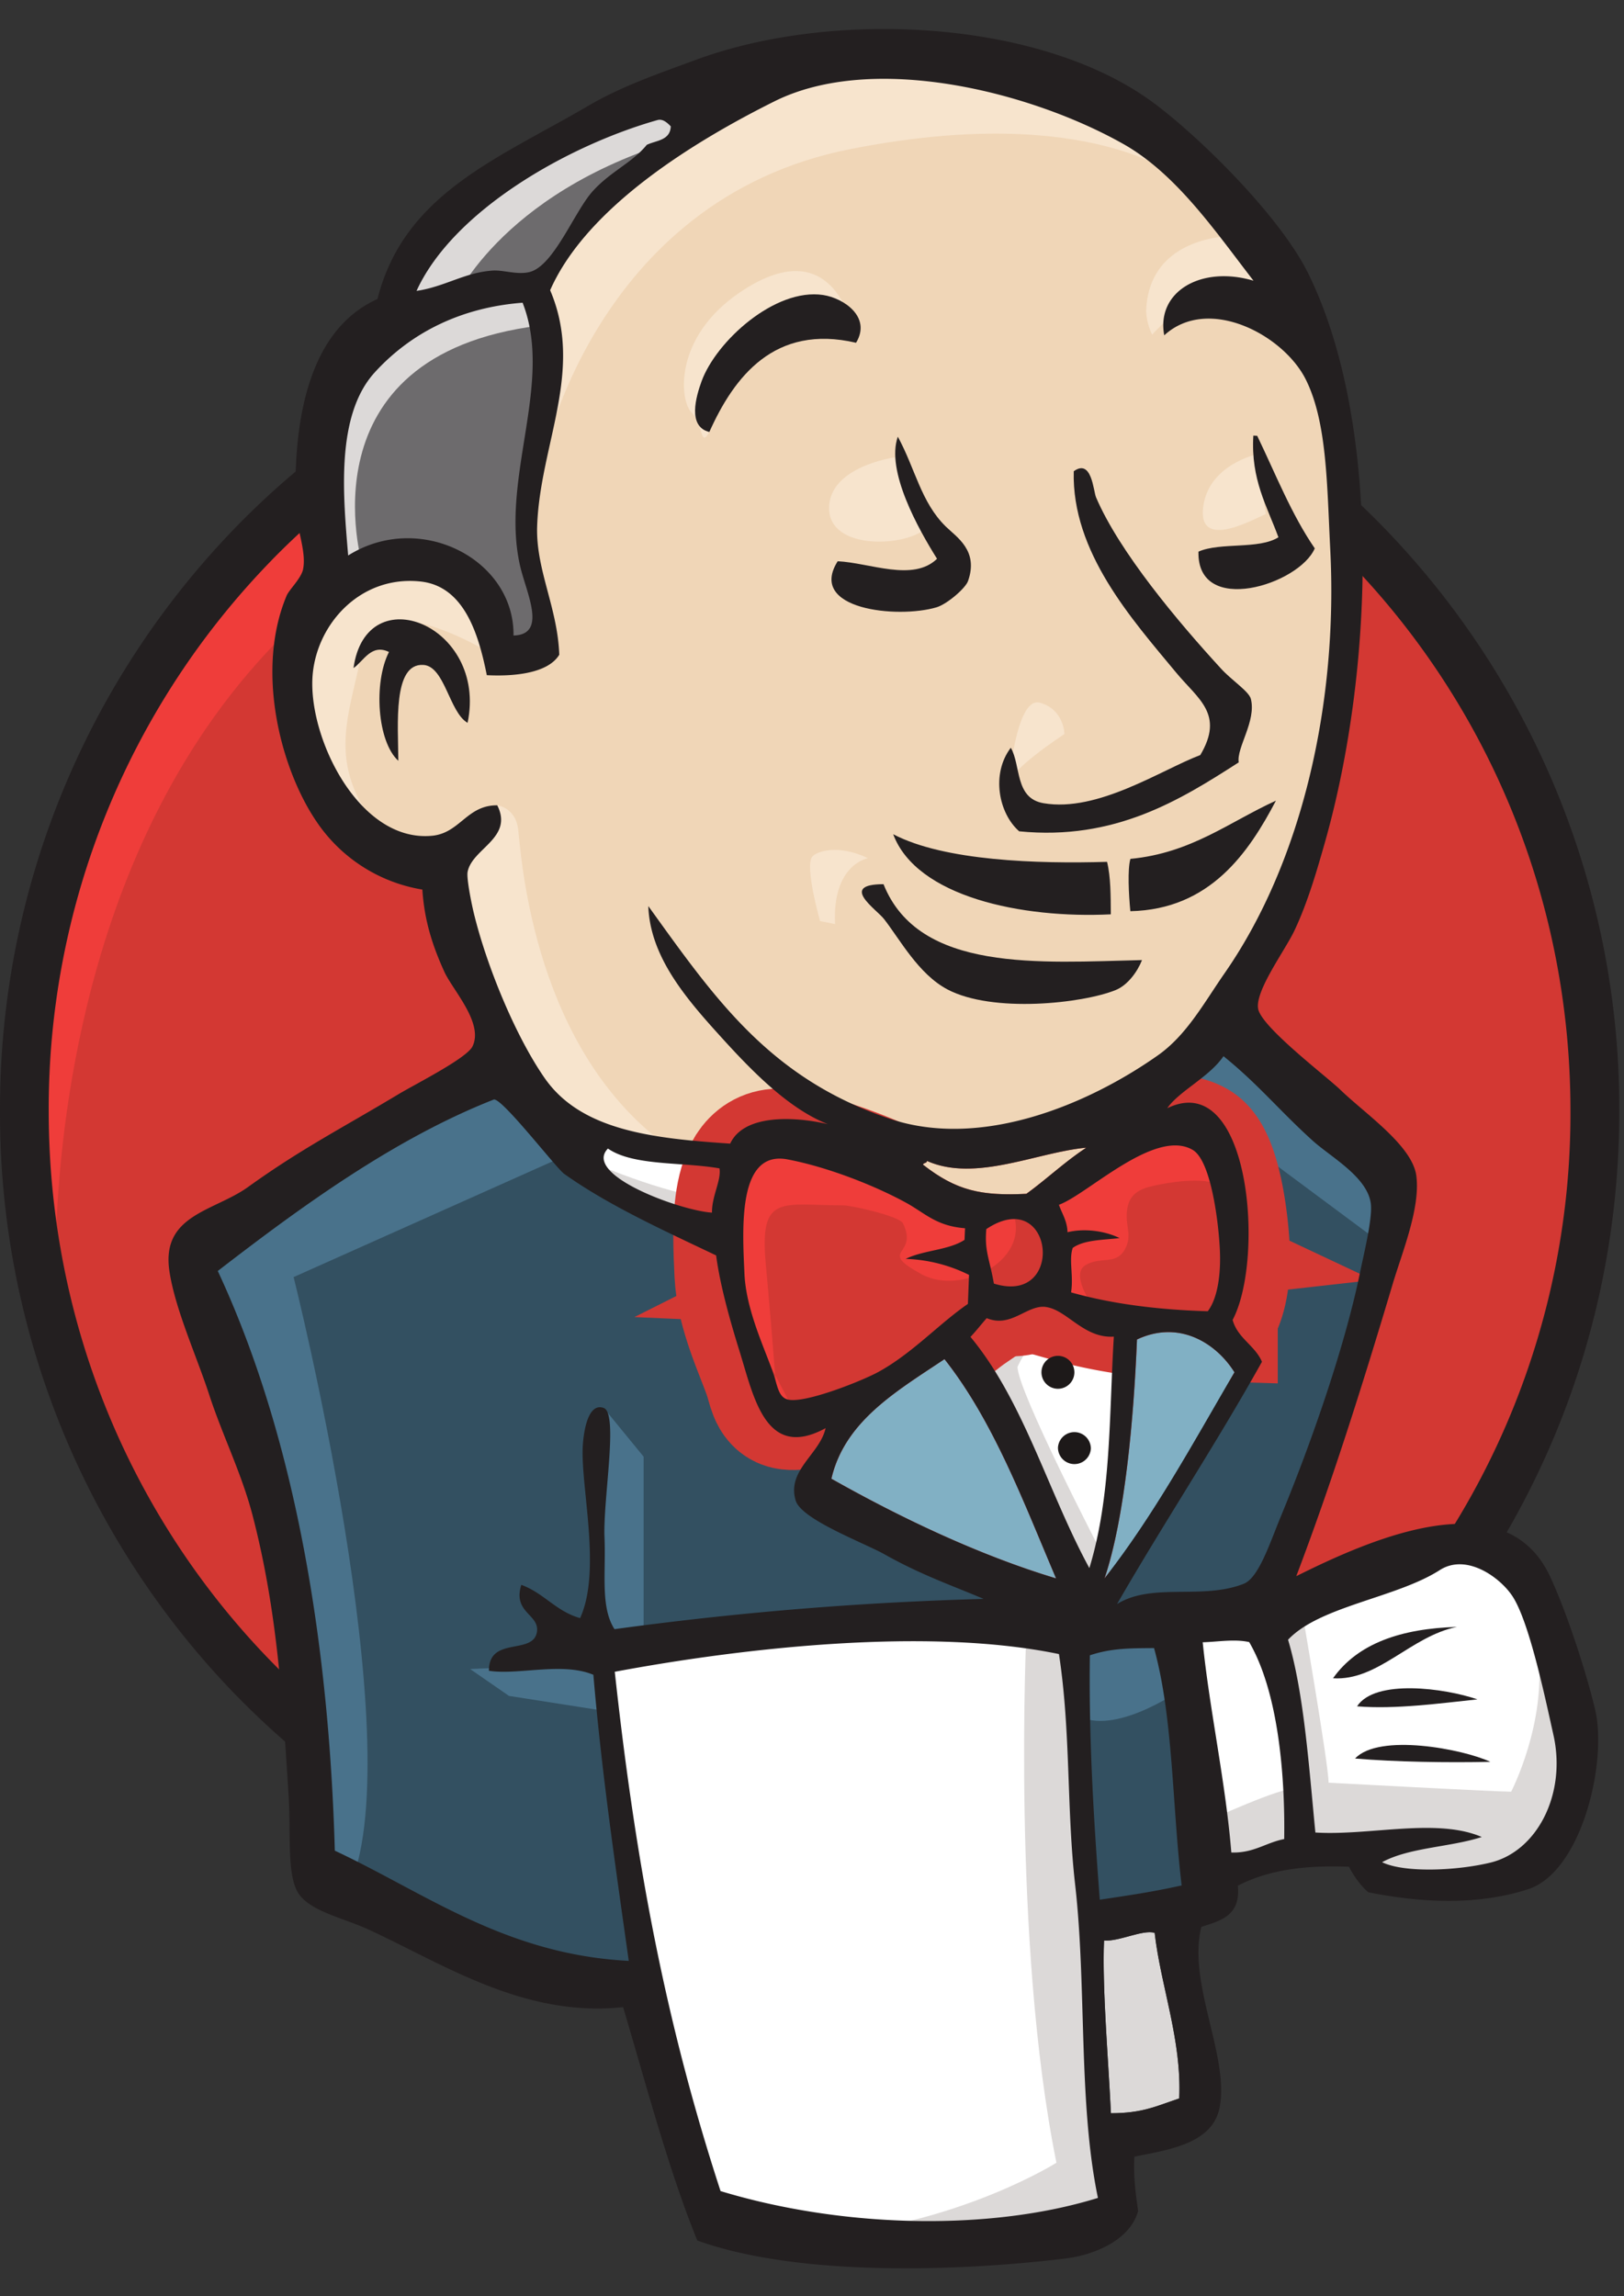 <svg width="29" height="41" fill="none" xmlns="http://www.w3.org/2000/svg"><rect width="100%" height="100%" fill="#333333" stroke="none"/><g clip-path="url(#clip0_72_535)"><path fill-rule="evenodd" clip-rule="evenodd" d="M28.48 19.785c0 7.92-6.278 14.342-14.022 14.342-7.744 0-14.022-6.421-14.022-14.342 0-7.922 6.278-14.343 14.022-14.343 7.744 0 14.022 6.421 14.022 14.343z" fill="#D33833"/><path d="M1.007 23.337S-.008 8.38 13.774 7.952l-.961-1.602-7.479 2.51-2.137 2.458-1.87 3.579L.26 19.064l.32 2.777" fill="#EF3D3A"/><path d="M4.854 10A14.028 14.028 0 00.87 19.838c0 3.844 1.523 7.32 3.983 9.837 2.461 2.517 5.854 4.07 9.604 4.07 3.75 0 7.143-1.553 9.604-4.07a14.028 14.028 0 003.983-9.837c0-3.845-1.523-7.32-3.983-9.838-2.461-2.516-5.854-4.07-9.604-4.07-3.75 0-7.143 1.554-9.604 4.07zM4.23 30.284A14.9 14.9 0 010 19.838 14.9 14.9 0 014.231 9.392c2.614-2.675 6.233-4.333 10.227-4.332 3.994 0 7.613 1.657 10.226 4.332a14.899 14.899 0 014.232 10.446c0 4.077-1.617 7.772-4.232 10.446-2.613 2.675-6.232 4.332-10.226 4.332-3.994 0-7.613-1.657-10.227-4.332z" fill="#231F20"/><path fill-rule="evenodd" clip-rule="evenodd" d="M20.36 19.864l-2.136.32-2.885.321-1.87.053-1.816-.053-1.389-.427-1.228-1.336-.962-2.724-.214-.588-1.282-.427-.747-1.229-.535-1.762.588-1.55 1.389-.48 1.122.534.534 1.175.641-.107.214-.267-.214-1.229-.054-1.549.321-2.136-.013-1.221.975-1.557 1.709-1.229L15.5 1.114l3.311.48 2.885 2.084 1.335 2.137.855 1.55.214 3.845-.641 3.312-1.175 2.938-1.122 1.55" fill="#F0D6B7"/><path fill-rule="evenodd" clip-rule="evenodd" d="M18.545 29.105l-7.64.32v1.283l.642 4.487-.32.374-5.343-1.816-.374-.641-.534-6.036-1.228-3.633-.268-.855 4.274-2.938 1.335-.534 1.176 1.442 1.014.909 1.176.373.534.16.641 2.779.48.587 1.23-.427-.855 1.656 4.647 2.19-.587.32z" fill="#335061"/><path fill-rule="evenodd" clip-rule="evenodd" d="M5.884 10.462l1.389-.48 1.122.534.534 1.175.641-.107.16-.64-.32-1.23.32-2.938-.267-1.602.962-1.122 2.083-1.656-.588-.801-2.938 1.442L7.754 4l-.695 1.495-1.068 1.443-.32 1.71.213 1.815z" fill="#6D6B6D"/><path fill-rule="evenodd" clip-rule="evenodd" d="M8.074 5.441s.802-1.976 4.007-2.938c3.205-.961.16-.694.16-.694L8.769 3.144 7.433 4.48l-.587 1.068 1.228-.107zm-1.602 4.647S5.35 6.35 9.623 5.815l-.16-.641-2.938.694-.855 2.778.214 1.816.588-.374z" fill="#DCD9D8"/><path fill-rule="evenodd" clip-rule="evenodd" d="M8.181 15.056l.7-.677s.315.036.369.41c.053.374.213 3.74 2.51 5.556.21.166-1.71-.267-1.71-.267l-1.709-2.671m9.669-3.366s.125-1.619.561-1.494c.436.124.436.56.436.56s-1.059.686-.997.934z" fill="#F7E4CD"/><path d="M22.444 8.112s-.88.186-.961.962c-.082.775.961.16 1.121.106M15.98 8.166s-1.175.16-1.175.908 1.336.694 1.71.374" fill="#F7E4CD"/><path fill-rule="evenodd" clip-rule="evenodd" d="M8.715 11.638s-2.03-1.229-2.243-.054c-.214 1.175-.695 2.03.32 3.259l-.694-.214-.641-1.656-.214-1.602 1.229-1.283 1.389.107.8.641.054.802zm.962-3.366s.908-4.7 5.502-5.609c3.782-.747 5.77.16 6.517 1.015 0 0-3.365-4.006-6.57-2.778C11.92 2.13 9.57 4.373 9.623 5.815c.091 2.456.054 2.457.054 2.457zm12.393-4.06s-1.55-.053-1.603 1.336c0 0 0 .213.107.427 0 0 1.229-1.389 1.977-.64" fill="#F7E4CD"/><path fill-rule="evenodd" clip-rule="evenodd" d="M15.287 6.12s-.267-2.132-2.085-.893c-1.175.802-1.068 1.923-.854 2.137.213.214.155.644.318.349.162-.296.109-1.257.697-1.524.587-.267 1.55-.566 1.924-.07z" fill="#F7E4CD"/><path fill-rule="evenodd" clip-rule="evenodd" d="M10.265 20.558l-5.022 2.244s2.084 8.28 1.015 10.844l-.748-.267-.053-3.152-1.389-5.983-.588-1.656 5.235-3.525 1.55 1.495zm.515 4.58l.713.87v3.204h-.854s-.107-2.243-.107-2.51c0-.267.107-1.229.107-1.229m.159 4.22l-2.403.107.694.48 1.71.268" fill="#49728B"/><path fill-rule="evenodd" clip-rule="evenodd" d="M19.025 29.159l1.977-.053.48 4.914-2.03.267-.427-5.128z" fill="#335061"/><path fill-rule="evenodd" clip-rule="evenodd" d="M19.56 29.159l2.99-.16s1.23-3.099 1.23-3.259c0-.16 1.067-4.487 1.067-4.487l-2.403-2.51-.481-.428-1.282 1.282v4.968l-1.122 4.594z" fill="#335061"/><path fill-rule="evenodd" clip-rule="evenodd" d="M20.895 28.785l-1.87.374.267 1.496c.695.32 1.87-.535 1.87-.535m-.214-10.683l3.74 2.778.106-1.282-2.83-2.618-1.016 1.122z" fill="#49728B"/><path fill-rule="evenodd" clip-rule="evenodd" d="M12.652 39.683l-1.106-4.488-.55-3.311-.09-2.458 5.005-.266 3.114-.001-.283 5.61.48 4.326-.053.802-4.06.32-2.457-.534z" fill="#fff"/><path fill-rule="evenodd" clip-rule="evenodd" d="M18.33 29.105s-.267 5.556.535 9.51c0 0-1.603 1.014-3.953 1.281l4.487-.16.534-.32-.641-8.761-.16-1.87" fill="#DCD9D8"/><path fill-rule="evenodd" clip-rule="evenodd" d="M21.573 33.593l2.084-.587 3.953-.214.587-1.816-1.068-3.152-1.229-.16-1.71.534-1.64.8-.87-.159-.678.267" fill="#fff"/><path fill-rule="evenodd" clip-rule="evenodd" d="M21.536 32.524s1.388-.64 1.602-.587l-.587-2.938.694-.267s.48 2.777.48 3.098c0 0 2.992.16 3.26.16 0 0 .64-1.228.48-2.51l.588 1.709.053.961-.855 1.282-.961.214-1.603-.053-.534-.695-1.87.267-.587.214" fill="#DCD9D8"/><path d="M19.437 28.732l-1.176-2.991-1.228-1.763s.267-.748.64-.748h1.23l1.175.427-.107 1.977-.534 3.098z" fill="#fff"/><path fill-rule="evenodd" clip-rule="evenodd" d="M19.666 27.717s-1.496-2.885-1.496-3.312c0 0 .267-.641.641-.48.375.16 1.176.587 1.176.587v-1.015l-1.817-.374-1.228.16 2.083 4.915.428.053" fill="#DCD9D8"/><path d="M13.133 20.666l-1.48-.16-1.389-.428v.48l.679.749 2.136.961" fill="#fff"/><path fill-rule="evenodd" clip-rule="evenodd" d="M10.745 20.826s1.656.695 2.19.534l.054.64-1.496-.319-.908-.641.16-.214z" fill="#DCD9D8"/><path fill-rule="evenodd" clip-rule="evenodd" d="M21.567 23.412c-.906-.027-1.725-.134-2.442-.337.049-.294-.042-.582.031-.794.2-.144.535-.141.837-.175a1.456 1.456 0 00-.93-.105c-.007-.204-.098-.33-.154-.49.51-.182 1.713-1.375 2.39-.98.322.188.46 1.26.484 1.783.02.432-.04.869-.216 1.098z" fill="#D33833"/><path d="M21.567 23.412c-.906-.027-1.725-.134-2.442-.337.049-.294-.042-.582.031-.794.2-.144.535-.141.837-.175a1.456 1.456 0 00-.93-.105c-.007-.204-.098-.33-.154-.49.51-.182 1.713-1.375 2.39-.98.322.188.46 1.26.484 1.783.02.432-.04.869-.216 1.098z" stroke="#D33833" stroke-width="2.5"/><path fill-rule="evenodd" clip-rule="evenodd" d="M17.233 21.93l-.008.207c-.283.186-.74.184-1.05.34.457.02.818.13 1.13.286l-.02.518c-.52.355-.993.884-1.604 1.217-.289.157-1.302.563-1.61.49-.173-.04-.189-.255-.258-.459-.148-.435-.49-1.128-.519-1.784-.038-.827-.121-2.215.77-2.044.72.137 1.558.468 2.115.773.34.186.537.416 1.054.456z" fill="#D33833"/><path d="M17.233 21.93l-.008.207c-.283.186-.74.184-1.05.34.457.02.818.13 1.13.286l-.02.518c-.52.355-.993.884-1.604 1.217-.289.157-1.302.563-1.61.49-.173-.04-.189-.255-.258-.459-.148-.435-.49-1.128-.519-1.784-.038-.827-.121-2.215.77-2.044.72.137 1.558.468 2.115.773.34.186.537.416 1.054.456z" stroke="#D33833" stroke-width="2.5"/><path fill-rule="evenodd" clip-rule="evenodd" d="M17.749 22.918c-.08-.451-.171-.58-.136-.973 1.203-.802 1.429 1.377.136.973z" fill="#D33833"/><path d="M17.749 22.918c-.08-.451-.171-.58-.136-.973 1.203-.802 1.429 1.377.136.973z" stroke="#D33833" stroke-width="2.5"/><path fill-rule="evenodd" clip-rule="evenodd" d="M19.49 23.283s-.374-.534-.107-.694c.267-.16.535 0 .695-.267.16-.267 0-.427.053-.748.053-.32.32-.374.588-.427.267-.054 1.015-.16 1.122.107l-.32-.962-.642-.214-2.03 1.175-.107.588v1.175m-4.862 2.03c-.063-.833-.131-1.666-.207-2.499-.113-1.243.299-1.026 1.377-1.026.165 0 1.014.196 1.074.32.292.595-.487.463.336.912.695.378 1.921-.23 1.64-1.072-.156-.187-.817-.058-1.054-.181l-1.252-.65c-.531-.275-1.758-.676-2.325-.291-1.434.975.09 3.412.603 4.43" fill="#EF3D3A"/><path fill-rule="evenodd" clip-rule="evenodd" d="M15.287 6.12c-1.456-.34-2.18.61-2.62 1.593-.395-.096-.238-.632-.139-.905.261-.716 1.311-1.67 2.17-1.541.369.056.868.393.589.853zm7.093 1.658l.07.003c.329.683.613 1.407 1.028 2.01-.278.648-2.105 1.221-2.077.058.395-.172 1.078-.035 1.428-.256-.203-.556-.495-1.029-.448-1.815zm-6.348.018c.312.572.414 1.173.858 1.606.2.194.588.432.396.973-.045.128-.374.413-.564.469-.694.205-2.31.042-1.763-.823.574.027 1.345.373 1.774-.044-.33-.526-.917-1.568-.7-2.181zm6.088 5.816c-1.044.671-2.21 1.4-3.92 1.231-.366-.318-.506-1.025-.15-1.492.184.318.068.902.584.99.97.167 2.1-.594 2.8-.86.433-.73-.038-.998-.428-1.468-.799-.963-1.87-2.157-1.832-3.599.323-.234.351.358.398.465.417.977 1.466 2.225 2.233 3.06.188.207.497.404.532.54.1.396-.259.87-.217 1.133zm-13.77-.706c-.328-.187-.406-1.01-.79-1.034-.55-.033-.45 1.068-.447 1.712-.378-.343-.445-1.4-.167-1.943-.317-.155-.458.171-.633.287.225-1.64 2.398-.76 2.037.978zm14.435 1.389c-.486.925-1.174 1.944-2.6 1.974-.03-.299-.052-.754.001-.934 1.091-.104 1.764-.66 2.6-1.04zm-6.835.6c.91.478 2.582.53 3.819.493.066.271.065.606.067.937-1.59.079-3.47-.314-3.886-1.43zm-.173.892c.63 1.58 2.792 1.398 4.616 1.355-.08.205-.254.447-.47.535-.585.238-2.197.418-3.008-.013-.515-.274-.846-.892-1.128-1.254-.136-.175-.814-.622-.01-.623z" fill="#231F20"/><path fill-rule="evenodd" clip-rule="evenodd" d="M22.044 24.502c-.738 1.265-1.445 2.564-2.32 3.68.366-1.08.524-2.888.58-4.266.768-.36 1.426.081 1.74.586z" fill="#81B0C4"/><path fill-rule="evenodd" clip-rule="evenodd" d="M26.018 29.048c-.827.165-1.408.969-2.214.917.443-.625 1.22-.888 2.214-.917zm.365 1.294c-.674.071-1.466.18-2.15.124.324-.494 1.571-.324 2.15-.124zm.233 1.115c-.757.017-1.698.002-2.418-.059.426-.457 1.927-.17 2.418.06z" fill="#231F20"/><path fill-rule="evenodd" clip-rule="evenodd" d="M20.619 34.51c.109.951.486 1.915.439 2.957-.42.14-.66.264-1.22.264-.04-.886-.159-2.24-.123-3.083.276.018.682-.197.904-.138z" fill="#DCD9D8"/><path fill-rule="evenodd" clip-rule="evenodd" d="M19.398 20.492c-.38.248-.704.558-1.07.823-.809.04-1.251-.056-1.846-.52.01-.038.07-.021.072-.067.867.386 1.969-.158 2.844-.236z" fill="#F0D6B7"/><path fill-rule="evenodd" clip-rule="evenodd" d="M14.847 26.402c.238-1.032 1.171-1.567 2.019-2.135.875 1.11 1.407 2.538 1.993 3.916-1.385-.417-2.8-1.095-4.012-1.78z" fill="#81B0C4"/><path fill-rule="evenodd" clip-rule="evenodd" d="M19.715 34.648c-.036.844.082 2.197.122 3.083.561 0 .802-.123 1.22-.264.048-1.042-.33-2.006-.438-2.957-.222-.06-.628.156-.904.138zm-8.737-4.8c.37 3.402.906 6.26 1.889 9.273 2.181.662 4.81.72 6.739.122-.354-1.7-.2-3.77-.406-5.583-.156-1.364-.077-2.736-.29-4.127-2.337-.486-5.639-.113-7.932.316zm8.484-.293c-.02 1.46.065 2.901.177 4.364.56-.084.941-.14 1.462-.255-.169-1.408-.148-2.992-.493-4.238-.398.004-.749-.004-1.146.129zm2.845-.236c-.266-.06-.576-.002-.83.003.12 1.19.41 2.504.511 3.754.4.013.614-.176.944-.24.017-1.097-.096-2.608-.625-3.517zm4.309 3.937c.834-.203 1.358-1.225 1.125-2.274-.157-.705-.436-2.033-.734-2.484-.22-.333-.818-.77-1.296-.465-.776.498-2.144.642-2.71 1.244.283.946.371 2.244.488 3.442.97.06 2.164-.267 2.971.08-.563.183-1.294.185-1.78.45.397.193 1.328.154 1.936.007zm-7.757-5.073c-.586-1.378-1.118-2.806-1.993-3.916-.848.568-1.781 1.103-2.02 2.135 1.214.686 2.628 1.363 4.013 1.78zm1.444-4.267c-.056 1.378-.213 3.186-.58 4.266.876-1.116 1.583-2.415 2.321-3.68-.315-.505-.973-.946-1.741-.586zm-1.637-.582c-.332-.035-.614.382-1.046.201-.098.11-.188.228-.29.335.954 1.149 1.387 2.778 2.123 4.128.396-1.296.35-2.717.437-4.133-.543.035-.844-.49-1.224-.53zm-1.053-1.39c-.035.394.056.523.135.974 1.293.404 1.068-1.775-.135-.973zm-1.434-.47c-.557-.305-1.395-.636-2.114-.773-.893-.171-.809 1.217-.771 2.044.03.656.37 1.349.518 1.784.07.204.086.42.26.46.307.072 1.32-.334 1.609-.491.61-.333 1.085-.862 1.603-1.217l.02-.518a2.73 2.73 0 00-1.13-.286c.311-.156.768-.154 1.05-.34l.009-.207c-.517-.04-.714-.27-1.054-.456zm-5.323-.967c-.462.47 1.297 1.11 1.858 1.144-.004-.297.169-.577.134-.79-.665-.117-1.54-.04-1.992-.354zm5.697.22c-.002.046-.062.03-.071.067.595.465 1.037.561 1.847.521.365-.265.689-.575 1.069-.823-.875.078-1.977.622-2.845.236zm5.23 1.586c-.025-.521-.162-1.594-.485-1.782-.676-.395-1.88.798-2.389.98.056.16.147.286.154.49.302-.074.669-.024.93.105-.302.034-.637.031-.837.175-.073.212.018.5-.03.794.716.203 1.535.31 2.441.337.177-.23.237-.666.216-1.099zm-11.706-1.352c-.145-.103-1.127-1.381-1.262-1.328-1.778.7-3.44 1.913-4.926 3.06 1.417 3.039 1.989 6.762 2.09 10.35 1.622.76 3.047 1.854 5.249 1.968-.255-1.803-.488-3.41-.632-5.108-.553-.233-1.347.01-1.865-.072-.004-.624.79-.273.857-.693.05-.317-.437-.341-.279-.841.405.147.618.472 1.05.594.394-.863-.006-2.39.05-3.11.011-.136.068-.75.371-.643.269.096-.015 1.635.015 2.318.026.628-.076 1.237.178 1.632 2.128-.29 4.29-.477 6.591-.54-.506-.218-1.108-.423-1.767-.795-.358-.202-1.485-.621-1.588-.96-.165-.542.432-.83.534-1.294-1.074.586-1.283-.561-1.537-1.374-.23-.736-.362-1.286-.418-1.71-.925-.441-1.914-.888-2.71-1.454zm10.766-1.174c1.482-.718 1.749 2.685 1.168 3.78.09.328.398.453.524.747-.826 1.48-1.744 2.863-2.588 4.326.628-.39 1.524-.07 2.262-.362.27-.107.465-.725.67-1.219.562-1.36 1.152-3.074 1.414-4.372.06-.295.221-.94.185-1.203-.065-.47-.704-.82-1.03-1.111-.598-.539-.976-1.012-1.6-1.515-.254.374-.797.625-1.005.93zM6.69 6.651c-.706.777-.558 2.232-.473 3.267 1.276-.802 2.97.064 2.953 1.429.61-.016.228-.761.118-1.24-.36-1.567.606-3.27.044-4.702-1.093.083-1.99.53-2.642 1.246zm5.05-4.507c-1.598.453-3.646 1.614-4.302 3.05.508-.075.861-.331 1.363-.363.19-.012.438.08.655.026.435-.108.801-1.082 1.129-1.444.319-.353.702-.505.965-.827.169-.081.418-.076.428-.33-.073-.077-.15-.137-.238-.112zm8.318.426c-1.659-.936-4.466-1.64-6.23-.76-1.423.71-3.348 1.884-4.004 3.372.613 1.436-.181 2.752-.232 4.21-.027.776.365 1.453.395 2.298-.21.346-.85.388-1.294.365-.149-.748-.41-1.587-1.18-1.672-1.088-.119-1.884.782-1.934 1.724-.058 1.107.85 2.942 2.14 2.815.497-.05.619-.549 1.161-.543.294.586-.453.77-.53 1.19-.02.108.062.531.11.73.234.967.755 2.218 1.269 2.954.652.934 1.932 1.074 3.31 1.166.245-.53 1.151-.486 1.742-.348-.708-.28-1.366-.96-1.91-1.561-.627-.69-1.262-1.43-1.294-2.332 1.184 1.642 2.162 3.076 4.314 3.798 1.628.546 3.53-.25 4.781-1.13.52-.364.83-.944 1.199-1.474 1.38-1.987 2.025-4.822 1.883-7.57-.058-1.133-.055-2.263-.436-3.025-.397-.798-1.741-1.51-2.528-.79-.146-.775.654-1.254 1.594-.975-.67-.865-1.373-1.905-2.326-2.442zm3.09 25.572c1.296-.645 3.717-1.735 4.53.002.3.64.651 1.722.807 2.383.22.932-.238 2.891-1.196 3.204-.847.276-1.834.26-2.854.055-.12-.1-.253-.274-.347-.456-.728-.028-1.409.04-1.984.339.054.538-.31.624-.651.735-.253 1.004.506 2.314.325 3.229-.13.652-.932.752-1.521.874-.02.363.025.665.066.971-.135.497-.74.78-1.313.849-1.884.227-4.745.328-6.558-.323-.506-1.241-.904-2.75-1.325-4.167-1.768.189-3.198-.763-4.546-1.386-.467-.216-1.112-.336-1.286-.707-.17-.36-.1-1.049-.142-1.7-.107-1.663-.198-3.267-.638-4.97-.197-.764-.54-1.438-.78-2.174-.222-.683-.609-1.526-.71-2.206-.15-1.009.8-1.065 1.407-1.502.939-.676 1.676-1.05 2.692-1.66.301-.18 1.21-.637 1.313-.848.205-.417-.353-1.006-.502-1.333-.236-.518-.359-.957-.393-1.468a2.831 2.831 0 01-1.89-1.214c-.645-.948-1.093-2.7-.534-4.033.043-.105.262-.311.294-.472.064-.318-.12-.74-.13-1.077-.06-1.733.292-3.225 1.459-3.748.473-1.886 2.168-2.513 3.764-3.45.597-.35 1.255-.575 1.934-.825 2.437-.897 6.177-.728 8.2.802.857.649 2.228 2.019 2.719 3.01 1.295 2.618 1.203 6.994.297 10.179-.122.427-.299 1.056-.545 1.57-.172.358-.707 1.076-.642 1.392.067.328 1.219 1.202 1.466 1.44.444.43 1.29.999 1.358 1.54.073.576-.254 1.364-.42 1.92-.554 1.856-1.095 3.57-1.724 5.224z" fill="#231F20"/><path fill-rule="evenodd" clip-rule="evenodd" d="M14.502 15.299c.07-.094.457-.236.997.024 0 0-.64.107-.587 1.176l-.268-.053s-.276-.97-.142-1.147z" fill="#F7E4CD"/><path fill-rule="evenodd" clip-rule="evenodd" d="M19.185 24.485a.294.294 0 11-.587 0 .294.294 0 01.587 0zm.295 1.362a.294.294 0 11-.588 0 .294.294 0 01.587 0z" fill="#1D1919"/></g><defs><clipPath id="clip0_72_535"><path fill="#fff" transform="translate(0 .5)" d="M0 0h28.974v40H0z"/></clipPath></defs></svg>